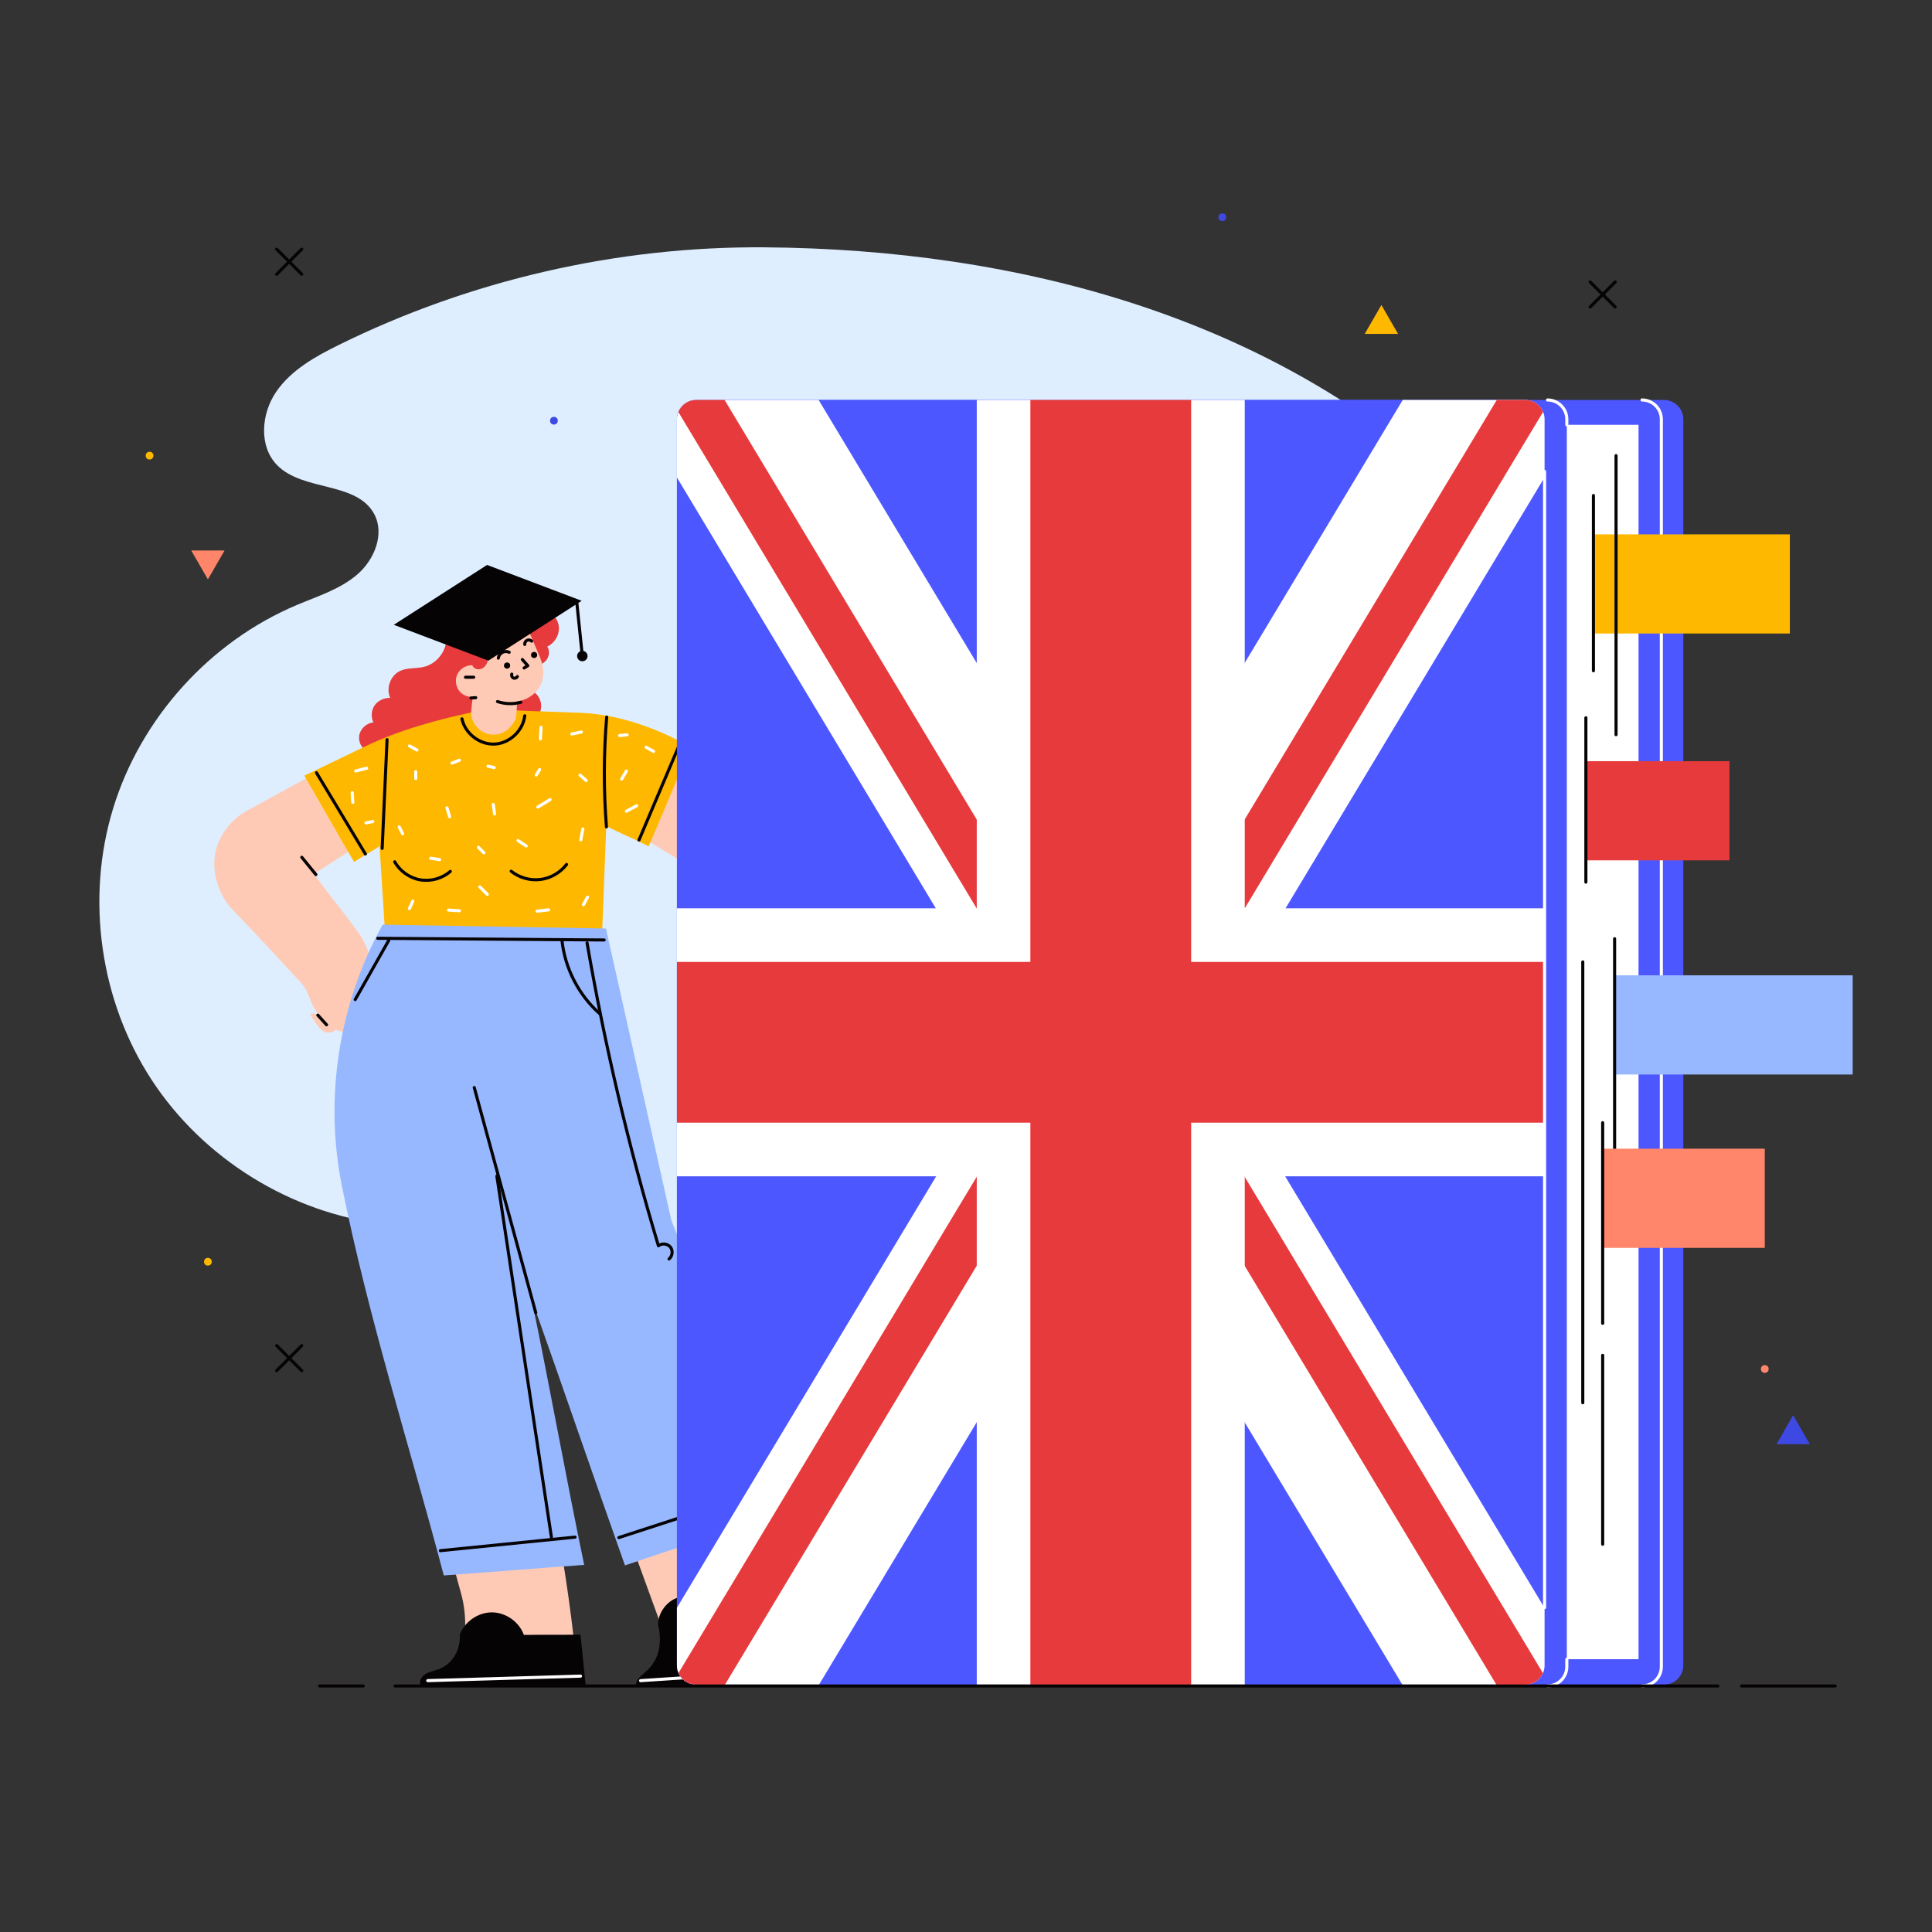 <?xml version="1.0" encoding="utf-8"?>
<!-- Generator: Adobe Illustrator 27.5.0, SVG Export Plug-In . SVG Version: 6.00 Build 0)  -->
<svg version="1.1" xmlns="http://www.w3.org/2000/svg" xmlns:xlink="http://www.w3.org/1999/xlink" x="0px" y="0px"
	 viewBox="0 0 500 500" style="enable-background:new 0 0 500 500;" xml:space="preserve">
<rect x="0" y="0" width="500" height="500" fill="#333333" stroke="none"/>
<g id="BACKGROUND">
</g>
<g id="OBJECTS">
	<g>
		<path style="fill:#DEEEFF;" d="M197.785,64.006c-37.992-0.275-76.019,8.449-110.092,25.256
			c-6.135,3.026-12.378,6.516-16.236,12.166c-3.858,5.65-4.529,14.044,0.251,18.939c6.709,6.871,20.51,4.181,25.108,12.612
			c2.812,5.154,0.104,11.855-4.344,15.688c-4.448,3.833-10.237,5.622-15.648,7.901c-22.5,9.474-40.397,29.286-47.543,52.63
			c-7.146,23.344-3.408,49.779,9.932,70.226s36.029,34.518,60.274,37.381c66.05,7.801,133.521,5.46,197.628-12.25l80.684-177.104
			C329.777,82.19,263.772,64.484,197.785,64.006z"/>
		<g>
			<circle style="fill:#3E49E3;" cx="316.333" cy="56.224" r="1"/>
			<circle style="fill:#FFB800;" cx="53.803" cy="326.538" r="1"/>
			<circle style="fill:#FFB800;" cx="38.706" cy="117.919" r="1"/>
			<circle style="fill:#3E49E3;" cx="143.355" cy="108.881" r="1"/>
			<circle style="fill:#FF866A;" cx="456.724" cy="354.293" r="1"/>
			<polygon style="fill:#FFB800;" points="357.501,78.936 353.186,86.411 361.817,86.411 			"/>
			<polygon style="fill:#3E49E3;" points="464.064,366.274 459.749,373.749 468.38,373.749 			"/>
			<polygon style="fill:#FF866A;" points="53.803,149.943 58.119,142.468 49.488,142.468 			"/>
			<g>
				
					<line style="fill:none;stroke:#060305;stroke-width:0.8;stroke-linecap:round;stroke-linejoin:round;stroke-miterlimit:10;" x1="411.53" y1="79.456" x2="418.015" y2="72.971"/>
				
					<line style="fill:none;stroke:#060305;stroke-width:0.8;stroke-linecap:round;stroke-linejoin:round;stroke-miterlimit:10;" x1="411.53" y1="72.971" x2="418.015" y2="79.456"/>
			</g>
			<g>
				
					<line style="fill:none;stroke:#060305;stroke-width:0.8;stroke-linecap:round;stroke-linejoin:round;stroke-miterlimit:10;" x1="71.603" y1="70.974" x2="78.088" y2="64.488"/>
				
					<line style="fill:none;stroke:#060305;stroke-width:0.8;stroke-linecap:round;stroke-linejoin:round;stroke-miterlimit:10;" x1="71.603" y1="64.488" x2="78.088" y2="70.974"/>
			</g>
			<g>
				
					<line style="fill:none;stroke:#060305;stroke-width:0.8;stroke-linecap:round;stroke-linejoin:round;stroke-miterlimit:10;" x1="71.603" y1="354.725" x2="78.088" y2="348.24"/>
				
					<line style="fill:none;stroke:#060305;stroke-width:0.8;stroke-linecap:round;stroke-linejoin:round;stroke-miterlimit:10;" x1="71.603" y1="348.24" x2="78.088" y2="354.725"/>
			</g>
		</g>
	</g>
	<g>
		<g>
			<path style="fill:#FFCAB5;" d="M92.563,241.073c-3.689-5.053-7.645-9.829-11.334-14.883c4.138-2.618,8.301-5.369,12.439-7.986
				c-3.922-5.987-7.937-12.196-11.86-18.183c-6.008,3.286-12.016,6.573-18.024,9.859c-4.336,2.372-7.781,7.18-8.246,12.1
				c-0.465,4.92,1.316,10.009,4.749,13.564c6.056,6.274,11.847,12.534,17.749,18.953c1.567,1.705,1.938,3.869,3.022,5.916
				c0.51,0.963,1.08,1.658,1.631,2.597c-0.396-0.208-0.819-0.456-1.215-0.665c-0.403-0.212-0.974-0.07-1.132,0.357
				c0.72,0.945,1.282,1.992,2.002,2.937c0.526,0.69,1.383,1.445,2.24,1.577c0.857,0.133,1.771-0.162,2.388-0.772
				c1.307,0.854,3.034,0.641,4.359-0.183l5.902-8.672C97.066,251.731,96.019,245.807,92.563,241.073z"/>
			<path style="fill:none;stroke:#060305;stroke-width:0.8;stroke-linecap:round;stroke-linejoin:round;stroke-miterlimit:10;" d="
				M78.106,221.863c1.216,1.492,2.432,2.984,3.648,4.475"/>
			<path style="fill:none;stroke:#060305;stroke-width:0.8;stroke-linecap:round;stroke-linejoin:round;stroke-miterlimit:10;" d="
				M82.25,262.719c0.755,0.833,1.509,1.665,2.264,2.498"/>
		</g>
		<path style="fill:#FFCAB5;" d="M174.953,194.298c-2.751,7.527-5.302,15.36-8.053,22.888c4.045,2.435,8.09,4.87,12.135,7.305
			l6.156-22.758C181.656,199.231,178.488,196.8,174.953,194.298z"/>
		<path style="fill:#E73A3C;" d="M144.655,162.588c-0.019-1.982-1.359-3.803-3.178-4.588c-8.674,2.578-17.299,5.126-25.973,7.704
			c-0.214,3.182-2.647,6.091-5.742,6.865c-2.039,0.509-4.278,0.175-6.189,1.05c-2.513,1.151-3.744,4.494-2.579,7.001
			c-1.527-0.078-3.233,0.705-4.075,1.981c-0.842,1.276-0.953,3.001-0.28,4.375c-1.704,0.096-3.312,1.559-3.652,3.232
			c-0.34,1.673,0.565,3.519,2.096,4.274l44.041-9.051c0.839-1.079,1.135-2.56,0.776-3.879c-0.359-1.319-1.257-2.375-2.527-2.881
			c0.622-2.17,1.288-4.387,1.91-6.557c1.072-0.179,2.034-0.916,2.486-1.904c0.452-0.988,0.43-1.952-0.134-2.88
			C143.439,166.508,144.674,164.569,144.655,162.588z"/>
		<g>
			<path style="fill:#FFB800;" d="M149.767,184.456c-5.882-0.185-11.657-0.45-17.538-0.635c-0.544,1.882-2.417,3.294-4.377,3.3
				c-1.96,0.005-3.722-1.194-4.276-3.074c-10.02,2.078-20,4.755-29.22,9.194c-5.2,2.504-10.4,5.007-15.599,7.511
				c4.336,7.366,8.544,14.956,12.879,22.323c2.181-1.474,4.414-2.609,6.594-4.083c0.508,7.409,0.92,15.06,1.428,22.469l56.135,0.829
				c0.332-9.527,0.78-18.991,1.112-28.518c3.51,1.844,7.451,3.427,10.961,5.271c3.65-8.475,7.238-17.237,10.888-25.711
				C169.902,188.373,159.909,184.776,149.767,184.456z"/>
			<path style="fill:none;stroke:#060305;stroke-width:0.8;stroke-linecap:round;stroke-linejoin:round;stroke-miterlimit:10;" d="
				M119.551,186.037c0.799,3.795,4.591,6.72,8.465,6.531c3.873-0.189,7.362-3.471,7.787-7.325"/>
			<path style="fill:none;stroke:#060305;stroke-width:0.8;stroke-linecap:round;stroke-linejoin:round;stroke-miterlimit:10;" d="
				M156.946,213.997c-0.748-9.453-0.727-18.966,0.063-28.416"/>
			<path style="fill:none;stroke:#060305;stroke-width:0.8;stroke-linecap:round;stroke-linejoin:round;stroke-miterlimit:10;" d="
				M100.168,191.415c-0.422,9.384-0.843,18.769-1.265,28.154"/>
			<path style="fill:none;stroke:#060305;stroke-width:0.8;stroke-linecap:round;stroke-linejoin:round;stroke-miterlimit:10;" d="
				M102.147,223.033c1.363,2.431,3.859,4.195,6.605,4.669c2.746,0.474,5.689-0.351,7.788-2.184"/>
			<path style="fill:none;stroke:#060305;stroke-width:0.8;stroke-linecap:round;stroke-linejoin:round;stroke-miterlimit:10;" d="
				M132.292,225.473c2.094,1.677,4.876,2.467,7.539,2.14c2.663-0.326,5.172-1.764,6.799-3.897"/>
			<path style="fill:none;stroke:#060305;stroke-width:0.8;stroke-linecap:round;stroke-linejoin:round;stroke-miterlimit:10;" d="
				M81.898,199.979c4.221,7.009,8.441,14.018,12.662,21.027"/>
			<path style="fill:none;stroke:#060305;stroke-width:0.8;stroke-linecap:round;stroke-linejoin:round;stroke-miterlimit:10;" d="
				M165.376,217.388c3.451-8.143,6.901-16.286,10.352-24.429"/>
			<g>
				<path style="fill:none;stroke:#FFFFFF;stroke-width:0.8;stroke-linecap:round;stroke-linejoin:round;stroke-miterlimit:10;" d="
					M105.976,193.043c0.646,0.355,1.291,0.711,1.937,1.066"/>
				<path style="fill:none;stroke:#FFFFFF;stroke-width:0.8;stroke-linecap:round;stroke-linejoin:round;stroke-miterlimit:10;" d="
					M107.588,199.706c0,0.588,0,1.176,0,1.765"/>
				<path style="fill:none;stroke:#FFFFFF;stroke-width:0.8;stroke-linecap:round;stroke-linejoin:round;stroke-miterlimit:10;" d="
					M116.969,197.484c0.644-0.245,1.287-0.49,1.93-0.734"/>
				<path style="fill:none;stroke:#FFFFFF;stroke-width:0.8;stroke-linecap:round;stroke-linejoin:round;stroke-miterlimit:10;" d="
					M115.67,209.07c0.231,0.766,0.461,1.532,0.692,2.298"/>
				<path style="fill:none;stroke:#FFFFFF;stroke-width:0.8;stroke-linecap:round;stroke-linejoin:round;stroke-miterlimit:10;" d="
					M103.319,214.017c0.294,0.588,0.588,1.177,0.882,1.765"/>
				<path style="fill:none;stroke:#FFFFFF;stroke-width:0.8;stroke-linecap:round;stroke-linejoin:round;stroke-miterlimit:10;" d="
					M92.059,199.529c0.941-0.235,1.882-0.471,2.824-0.706"/>
				<path style="fill:none;stroke:#FFFFFF;stroke-width:0.8;stroke-linecap:round;stroke-linejoin:round;stroke-miterlimit:10;" d="
					M91.148,205.178c0.052,0.824,0.104,1.648,0.156,2.472"/>
				<path style="fill:none;stroke:#FFFFFF;stroke-width:0.8;stroke-linecap:round;stroke-linejoin:round;stroke-miterlimit:10;" d="
					M94.711,212.968c0.588-0.12,1.176-0.239,1.763-0.359"/>
				<path style="fill:none;stroke:#FFFFFF;stroke-width:0.8;stroke-linecap:round;stroke-linejoin:round;stroke-miterlimit:10;" d="
					M126.294,198.294c0.529,0.118,1.059,0.235,1.588,0.353"/>
				<path style="fill:none;stroke:#FFFFFF;stroke-width:0.8;stroke-linecap:round;stroke-linejoin:round;stroke-miterlimit:10;" d="
					M127.653,208.184c0.118,0.823,0.237,1.647,0.356,2.47"/>
				<path style="fill:none;stroke:#FFFFFF;stroke-width:0.8;stroke-linecap:round;stroke-linejoin:round;stroke-miterlimit:10;" d="
					M123.824,219.294c0.471,0.471,0.941,0.941,1.412,1.412"/>
				<path style="fill:none;stroke:#FFFFFF;stroke-width:0.8;stroke-linecap:round;stroke-linejoin:round;stroke-miterlimit:10;" d="
					M111.471,222.118c0.765,0.118,1.529,0.235,2.294,0.353"/>
				<path style="fill:none;stroke:#FFFFFF;stroke-width:0.8;stroke-linecap:round;stroke-linejoin:round;stroke-miterlimit:10;" d="
					M124.176,229.529c0.647,0.647,1.294,1.294,1.941,1.941"/>
				<path style="fill:none;stroke:#FFFFFF;stroke-width:0.8;stroke-linecap:round;stroke-linejoin:round;stroke-miterlimit:10;" d="
					M106.831,233.212c-0.295,0.647-0.59,1.293-0.885,1.94"/>
				<path style="fill:none;stroke:#FFFFFF;stroke-width:0.8;stroke-linecap:round;stroke-linejoin:round;stroke-miterlimit:10;" d="
					M116.059,235.529c0.941,0.059,1.882,0.118,2.824,0.176"/>
				<path style="fill:none;stroke:#FFFFFF;stroke-width:0.8;stroke-linecap:round;stroke-linejoin:round;stroke-miterlimit:10;" d="
					M138.992,235.817c1-0.116,2-0.233,3-0.349"/>
				<path style="fill:none;stroke:#FFFFFF;stroke-width:0.8;stroke-linecap:round;stroke-linejoin:round;stroke-miterlimit:10;" d="
					M134.059,217.529c0.706,0.471,1.412,0.941,2.118,1.412"/>
				<path style="fill:none;stroke:#FFFFFF;stroke-width:0.8;stroke-linecap:round;stroke-linejoin:round;stroke-miterlimit:10;" d="
					M139.176,208.882c1.059-0.647,2.118-1.294,3.176-1.941"/>
				<path style="fill:none;stroke:#FFFFFF;stroke-width:0.8;stroke-linecap:round;stroke-linejoin:round;stroke-miterlimit:10;" d="
					M140.021,188.233c-0.056,1-0.113,2-0.17,3"/>
				<path style="fill:none;stroke:#FFFFFF;stroke-width:0.8;stroke-linecap:round;stroke-linejoin:round;stroke-miterlimit:10;" d="
					M147.992,189.965c0.824-0.174,1.648-0.348,2.472-0.521"/>
				<path style="fill:none;stroke:#FFFFFF;stroke-width:0.8;stroke-linecap:round;stroke-linejoin:round;stroke-miterlimit:10;" d="
					M139.659,199.148c-0.29,0.473-0.581,0.946-0.871,1.419"/>
				<path style="fill:none;stroke:#FFFFFF;stroke-width:0.8;stroke-linecap:round;stroke-linejoin:round;stroke-miterlimit:10;" d="
					M150.118,200.588c0.529,0.471,1.059,0.941,1.588,1.412"/>
				<path style="fill:none;stroke:#FFFFFF;stroke-width:0.8;stroke-linecap:round;stroke-linejoin:round;stroke-miterlimit:10;" d="
					M150.843,214.533c-0.178,0.941-0.356,1.882-0.535,2.823"/>
				<path style="fill:none;stroke:#FFFFFF;stroke-width:0.8;stroke-linecap:round;stroke-linejoin:round;stroke-miterlimit:10;" d="
					M151,234.118c0.353-0.647,0.706-1.294,1.059-1.941"/>
				<path style="fill:none;stroke:#FFFFFF;stroke-width:0.8;stroke-linecap:round;stroke-linejoin:round;stroke-miterlimit:10;" d="
					M160.353,190.353c0.647-0.059,1.294-0.118,1.941-0.176"/>
				<path style="fill:none;stroke:#FFFFFF;stroke-width:0.8;stroke-linecap:round;stroke-linejoin:round;stroke-miterlimit:10;" d="
					M167.213,193.393c0.645,0.357,1.29,0.714,1.934,1.071"/>
				<path style="fill:none;stroke:#FFFFFF;stroke-width:0.8;stroke-linecap:round;stroke-linejoin:round;stroke-miterlimit:10;" d="
					M162.118,199.529c-0.412,0.706-0.824,1.412-1.235,2.118"/>
				<path style="fill:none;stroke:#FFFFFF;stroke-width:0.8;stroke-linecap:round;stroke-linejoin:round;stroke-miterlimit:10;" d="
					M162.118,209.941c0.882-0.471,1.765-0.941,2.647-1.412"/>
			</g>
		</g>
		<g>
			<path style="fill:#FFCAB5;" d="M133.599,185.233c0.141-1.265,0.14-2.459,0.281-3.724c2.504-0.293,4.818-1.892,5.978-4.13
				s0.86-4.886-0.09-7.221c-0.983-2.419-2.187-5.047-3.171-7.466c-0.443-0.201-0.903-0.082-1.347-0.284
				c-3.058,2.119-6.003,4.381-9.061,6.5c0.173,0.848,0.199,1.749-0.102,2.56c-0.301,0.811-0.973,1.516-1.819,1.697
				c-0.846,0.181-1.759-0.185-2.04-1.003c-1.635-0.062-3.259,0.955-3.917,2.453c-0.658,1.498-0.309,3.382,0.843,4.544
				c0.819,0.826,2.006,1.251,3.164,1.196l-0.377,3.894c-0.08,1.872,0.979,3.775,2.507,4.859c1.528,1.084,3.612,1.334,5.353,0.641
				C131.543,189.055,133.391,187.095,133.599,185.233z"/>
			<circle style="fill:#060305;" cx="131.229" cy="172.243" r="0.8"/>
			<circle style="fill:#060305;" cx="138.225" cy="169.507" r="0.8"/>
			<path style="fill:none;stroke:#060305;stroke-width:0.8;stroke-linecap:round;stroke-linejoin:round;stroke-miterlimit:10;" d="
				M135.187,170.693c0.47,0.53,0.939,1.061,1.409,1.591c-0.323,0.178-0.631,0.412-0.954,0.59"/>
			<path style="fill:none;stroke:#060305;stroke-width:0.8;stroke-linecap:round;stroke-linejoin:round;stroke-miterlimit:10;" d="
				M132.451,174.463c-0.143,0.373,0.053,0.841,0.419,1.001c0.366,0.16,0.843-0.014,1.02-0.372"/>
			<path style="fill:none;stroke:#060305;stroke-width:0.8;stroke-linecap:round;stroke-linejoin:round;stroke-miterlimit:10;" d="
				M128.964,170.327c0.079-0.616,0.469-1.185,1.015-1.481c0.546-0.296,1.235-0.312,1.795-0.042"/>
			<path style="fill:none;stroke:#060305;stroke-width:0.8;stroke-linecap:round;stroke-linejoin:round;stroke-miterlimit:10;" d="
				M135.809,166.785c-0.053-0.427,0.19-0.875,0.576-1.064c0.387-0.189,0.889-0.104,1.193,0.201"/>
			<path style="fill:none;stroke:#060305;stroke-width:0.8;stroke-linecap:round;stroke-linejoin:round;stroke-miterlimit:10;" d="
				M120.471,175.265c0.706,0,1.412,0,2.118,0"/>
			<path style="fill:none;stroke:#060305;stroke-width:0.8;stroke-linecap:round;stroke-linejoin:round;stroke-miterlimit:10;" d="
				M121.882,180.647c0.412-0.029,0.824-0.059,1.235-0.088"/>
			<path style="fill:none;stroke:#060305;stroke-width:0.8;stroke-linecap:round;stroke-linejoin:round;stroke-miterlimit:10;" d="
				M128.753,181.563c1.93,0.654,4.056,0.718,6.022,0.182"/>
		</g>
		<g>
			<path style="fill:none;stroke:#060305;stroke-width:0.8;stroke-linecap:round;stroke-linejoin:round;stroke-miterlimit:10;" d="
				M149.268,155.859c0.48,4.643,0.959,9.286,1.439,13.929"/>
			<polygon style="fill:#060305;" points="126.391,170.973 101.912,161.697 126.058,146.205 150.537,155.481 			"/>
			<path style="fill:#060305;" d="M152.059,169.788c0-0.746-0.605-1.351-1.351-1.351c-0.746,0-1.351,0.605-1.351,1.351
				c0,0.746,0.605,1.351,1.351,1.351C151.454,171.139,152.059,170.534,152.059,169.788z"/>
		</g>
		<g>
			<path style="fill:#FFCAB5;" d="M149.112,429.818c-1.488-14.7-3.729-29.323-6.712-43.793c-9.083,3.621-18.861,5.525-28.634,5.817
				c1.896,6.663,3.602,13.647,5.497,20.31c1.725,6.063,1.488,12.947-0.833,18.808L149.112,429.818z"/>
			<g>
				<path style="fill:#060305;" d="M150.233,423.045c-4.768,0.063-9.884,0.006-14.653,0.069c-1.215-3.376-4.666-5.815-8.254-5.834
					c-3.587-0.019-7.064,2.384-8.315,5.746c0.162,4.292-2.085,7.702-5.547,8.998c-1.129,0.422-2.365,0.601-3.386,1.241
					c-1.022,0.64-1.769,1.986-1.214,3.056l42.708-0.137C151.124,431.672,150.682,427.556,150.233,423.045z"/>
				<path style="fill:none;stroke:#FFFFFF;stroke-width:0.8;stroke-linecap:round;stroke-linejoin:round;stroke-miterlimit:10;" d="
					M110.704,434.945c13.179-0.389,26.358-0.779,39.537-1.168"/>
			</g>
		</g>
		<g>
			<polygon style="fill:#FFCAB5;" points="162.353,396.647 171.763,422.508 184.235,416.529 180,387.471 			"/>
			<g>
				<path style="fill:#060305;" d="M181.161,413.738c-2.264-1.056-5.049-0.907-7.187,0.384c-2.139,1.291-3.568,3.686-3.688,6.181
					c1.172,4.992,0.292,9.165-2.928,12.104c-1.141,1.041-2.621,2.024-2.777,3.561h15.607l11.153-15.049L181.161,413.738z"/>
				<path style="fill:none;stroke:#FFFFFF;stroke-width:0.8;stroke-linecap:round;stroke-linejoin:round;stroke-miterlimit:10;" d="
					M165.777,434.954c4.623-0.306,9.245-0.612,13.868-0.918"/>
			</g>
		</g>
		<g>
			<path style="fill:#97B8FF;" d="M191.196,395.293c-9.934,3.372-19.52,6.46-29.454,9.833c-8.12-22.859-16.07-46.143-24.19-69.003
				c4.788,22.98,8.844,45.893,13.632,68.872c-12.002,0.834-24.326,1.899-36.327,2.733c-8.948-33.938-19.5-66.524-26.399-100.937
				c-4.571-22.802-0.746-47.191,10.587-67.498l57.777,1.001l16.953,75.647C173.775,315.941,191.341,357.118,191.196,395.293z"/>
			<path style="fill:none;stroke:#060305;stroke-width:0.8;stroke-linecap:round;stroke-linejoin:round;stroke-miterlimit:10;" d="
				M122.732,281.453c5.306,19.423,10.612,38.846,15.918,58.269"/>
			<path style="fill:none;stroke:#060305;stroke-width:0.8;stroke-linecap:round;stroke-linejoin:round;stroke-miterlimit:10;" d="
				M97.764,242.833c19.53,0.144,39.06,0.288,58.59,0.433"/>
			<path style="fill:none;stroke:#060305;stroke-width:0.8;stroke-linecap:round;stroke-linejoin:round;stroke-miterlimit:10;" d="
				M128.59,304.376c4.705,31.149,9.411,62.298,14.116,93.448"/>
			<path style="fill:none;stroke:#060305;stroke-width:0.8;stroke-linecap:round;stroke-linejoin:round;stroke-miterlimit:10;" d="
				M113.966,401.312c11.617-1.167,23.233-2.334,34.85-3.502"/>
			<path style="fill:none;stroke:#060305;stroke-width:0.8;stroke-linecap:round;stroke-linejoin:round;stroke-miterlimit:10;" d="
				M160.152,397.928c5.495-1.788,10.991-3.575,16.487-5.363"/>
			<path style="fill:none;stroke:#060305;stroke-width:0.8;stroke-linecap:round;stroke-linejoin:round;stroke-miterlimit:10;" d="
				M151.93,244.015c4.576,26.471,10.747,52.666,18.467,78.396c0.892-0.727,2.366-0.574,3.089,0.321
				c0.723,0.895,0.563,2.368-0.336,3.087"/>
			<path style="fill:none;stroke:#060305;stroke-width:0.8;stroke-linecap:round;stroke-linejoin:round;stroke-miterlimit:10;" d="
				M145.421,243.223c0.739,7.324,4.336,14.323,9.861,19.187"/>
			<path style="fill:none;stroke:#060305;stroke-width:0.8;stroke-linecap:round;stroke-linejoin:round;stroke-miterlimit:10;" d="
				M91.925,258.687c2.894-5.103,5.788-10.205,8.681-15.308"/>
		</g>
	</g>
	<g>
		<g>
			<path style="fill:#4D57FF;" d="M430.638,435.982H180.188c-2.762,0-5-2.239-5-5V108.512c0-2.761,2.238-5,5-5h250.449
				c2.761,0,5,2.239,5,5v322.471C435.638,433.744,433.399,435.982,430.638,435.982z"/>
			<g>
				<defs>
					<path id="SVGID_1_" d="M394.736,435.982H180.188c-2.762,0-5-2.239-5-5V108.512c0-2.761,2.238-5,5-5h214.548
						c2.762,0,5,2.239,5,5v322.471C399.736,433.744,397.497,435.982,394.736,435.982z"/>
				</defs>
				<use xlink:href="#SVGID_1_"  style="overflow:visible;fill:#4D57FF;"/>
				<clipPath id="SVGID_00000118370689123990435460000018385636703773038494_">
					<use xlink:href="#SVGID_1_"  style="overflow:visible;"/>
				</clipPath>
				<g style="clip-path:url(#SVGID_00000118370689123990435460000018385636703773038494_);">
					
						<rect x="51.935" y="248.859" transform="matrix(-0.515 0.857 -0.857 -0.515 666.734 162.274)" style="fill:#FFFFFF;" width="471.054" height="41.777"/>
					
						<rect x="227.958" y="170.158" transform="matrix(-0.515 0.857 -0.857 -0.515 682.198 -33.788)" style="fill:#E73A3C;" width="245.399" height="11.864"/>
					
						<rect x="100.379" y="355.371" transform="matrix(-0.515 0.857 -0.857 -0.515 651.383 354.071)" style="fill:#E73A3C;" width="250.301" height="11.864"/>
					
						<rect x="51.935" y="248.859" transform="matrix(-0.515 -0.857 0.857 -0.515 204.298 655.08)" style="fill:#FFFFFF;" width="471.054" height="41.777"/>
					
						<rect x="236.713" y="362.425" transform="matrix(-0.515 -0.857 0.857 -0.515 220.024 861.198)" style="fill:#E73A3C;" width="233.841" height="11.864"/>
					
						<rect x="103.553" y="166.65" transform="matrix(-0.515 -0.857 0.857 -0.515 188.648 451.895)" style="fill:#E73A3C;" width="237.212" height="11.864"/>
					
						<rect x="267.171" y="165.718" transform="matrix(6.123234e-17 -1 1 6.123234e-17 17.715 557.209)" style="fill:#E73A3C;" width="40.583" height="208.058"/>
					
						<rect x="252.786" y="70.043" transform="matrix(-1 -1.224647e-16 1.224647e-16 -1 574.925 539.494)" style="fill:#FFFFFF;" width="69.353" height="399.409"/>
					
						<rect x="252.785" y="92.62" transform="matrix(6.123234e-17 -1 1 6.123234e-17 17.715 557.208)" style="fill:#FFFFFF;" width="69.353" height="354.252"/>
					
						<rect x="266.657" y="70.043" transform="matrix(-1 -1.224647e-16 1.224647e-16 -1 574.925 539.494)" style="fill:#E73A3C;" width="41.612" height="399.409"/>
					
						<rect x="266.655" y="92.62" transform="matrix(6.123234e-17 -1 1 6.123234e-17 17.715 557.208)" style="fill:#E73A3C;" width="41.612" height="354.252"/>
				</g>
			</g>
			
				<line style="fill:none;stroke:#FFFFFF;stroke-width:0.8;stroke-linecap:round;stroke-linejoin:round;stroke-miterlimit:10;" x1="399.736" y1="416.045" x2="399.736" y2="122.005"/>
			<path style="fill:none;stroke:#FFFFFF;stroke-width:0.8;stroke-linecap:round;stroke-linejoin:round;stroke-miterlimit:10;" d="
				M405.491,109.94v-1.429c0-2.761-2.238-5-5-5"/>
			<path style="fill:none;stroke:#FFFFFF;stroke-width:0.8;stroke-linecap:round;stroke-linejoin:round;stroke-miterlimit:10;" d="
				M424.955,103.512c2.762,0,5,2.239,5,5V431.32c0,2.761-2.238,5-5,5"/>
			<path style="fill:none;stroke:#FFFFFF;stroke-width:0.8;stroke-linecap:round;stroke-linejoin:round;stroke-miterlimit:10;" d="
				M405.491,429.4v1.92c0,2.761-2.238,5-5,5"/>
		</g>
		<g>
			
				<line style="fill:none;stroke:#060305;stroke-width:0.8;stroke-linecap:round;stroke-linejoin:round;stroke-miterlimit:10;" x1="102.235" y1="436.333" x2="444.588" y2="436.333"/>
			
				<line style="fill:none;stroke:#060305;stroke-width:0.8;stroke-linecap:round;stroke-linejoin:round;stroke-miterlimit:10;" x1="450.706" y1="436.333" x2="474.941" y2="436.333"/>
			
				<line style="fill:none;stroke:#060305;stroke-width:0.8;stroke-linecap:round;stroke-linejoin:round;stroke-miterlimit:10;" x1="94" y1="436.333" x2="82.706" y2="436.333"/>
		</g>
		<g>
			<rect x="405.491" y="109.94" style="fill:#FFFFFF;" width="18.561" height="319.46"/>
			<g>
				<rect x="412.379" y="138.29" style="fill:#FFB800;" width="50.838" height="25.666"/>
				
					<line style="fill:none;stroke:#060305;stroke-width:0.8;stroke-linecap:round;stroke-linejoin:round;stroke-miterlimit:10;" x1="412.379" y1="128.235" x2="412.379" y2="173.588"/>
			</g>
			<g>
				<rect x="410.5" y="196.992" style="fill:#E73A3C;" width="37.081" height="25.666"/>
				
					<line style="fill:none;stroke:#060305;stroke-width:0.8;stroke-linecap:round;stroke-linejoin:round;stroke-miterlimit:10;" x1="410.424" y1="185.765" x2="410.424" y2="228.294"/>
			</g>
			<g>
				<rect x="417.861" y="252.414" style="fill:#97B8FF;" width="61.61" height="25.666"/>
				
					<line style="fill:none;stroke:#060305;stroke-width:0.8;stroke-linecap:round;stroke-linejoin:round;stroke-miterlimit:10;" x1="417.861" y1="242.941" x2="417.861" y2="299.102"/>
			</g>
			<g>
				<rect x="414.772" y="297.28" style="fill:#FF866A;" width="41.952" height="25.666"/>
				
					<line style="fill:none;stroke:#060305;stroke-width:0.8;stroke-linecap:round;stroke-linejoin:round;stroke-miterlimit:10;" x1="414.772" y1="290.552" x2="414.772" y2="342.471"/>
			</g>
			
				<line style="fill:none;stroke:#060305;stroke-width:0.8;stroke-linecap:round;stroke-linejoin:round;stroke-miterlimit:10;" x1="414.772" y1="350.765" x2="414.772" y2="399.647"/>
			
				<line style="fill:none;stroke:#060305;stroke-width:0.8;stroke-linecap:round;stroke-linejoin:round;stroke-miterlimit:10;" x1="409.622" y1="363.034" x2="409.622" y2="248.941"/>
			
				<line style="fill:none;stroke:#060305;stroke-width:0.8;stroke-linecap:round;stroke-linejoin:round;stroke-miterlimit:10;" x1="418.233" y1="190.136" x2="418.233" y2="117.919"/>
		</g>
	</g>
</g>
</svg>
